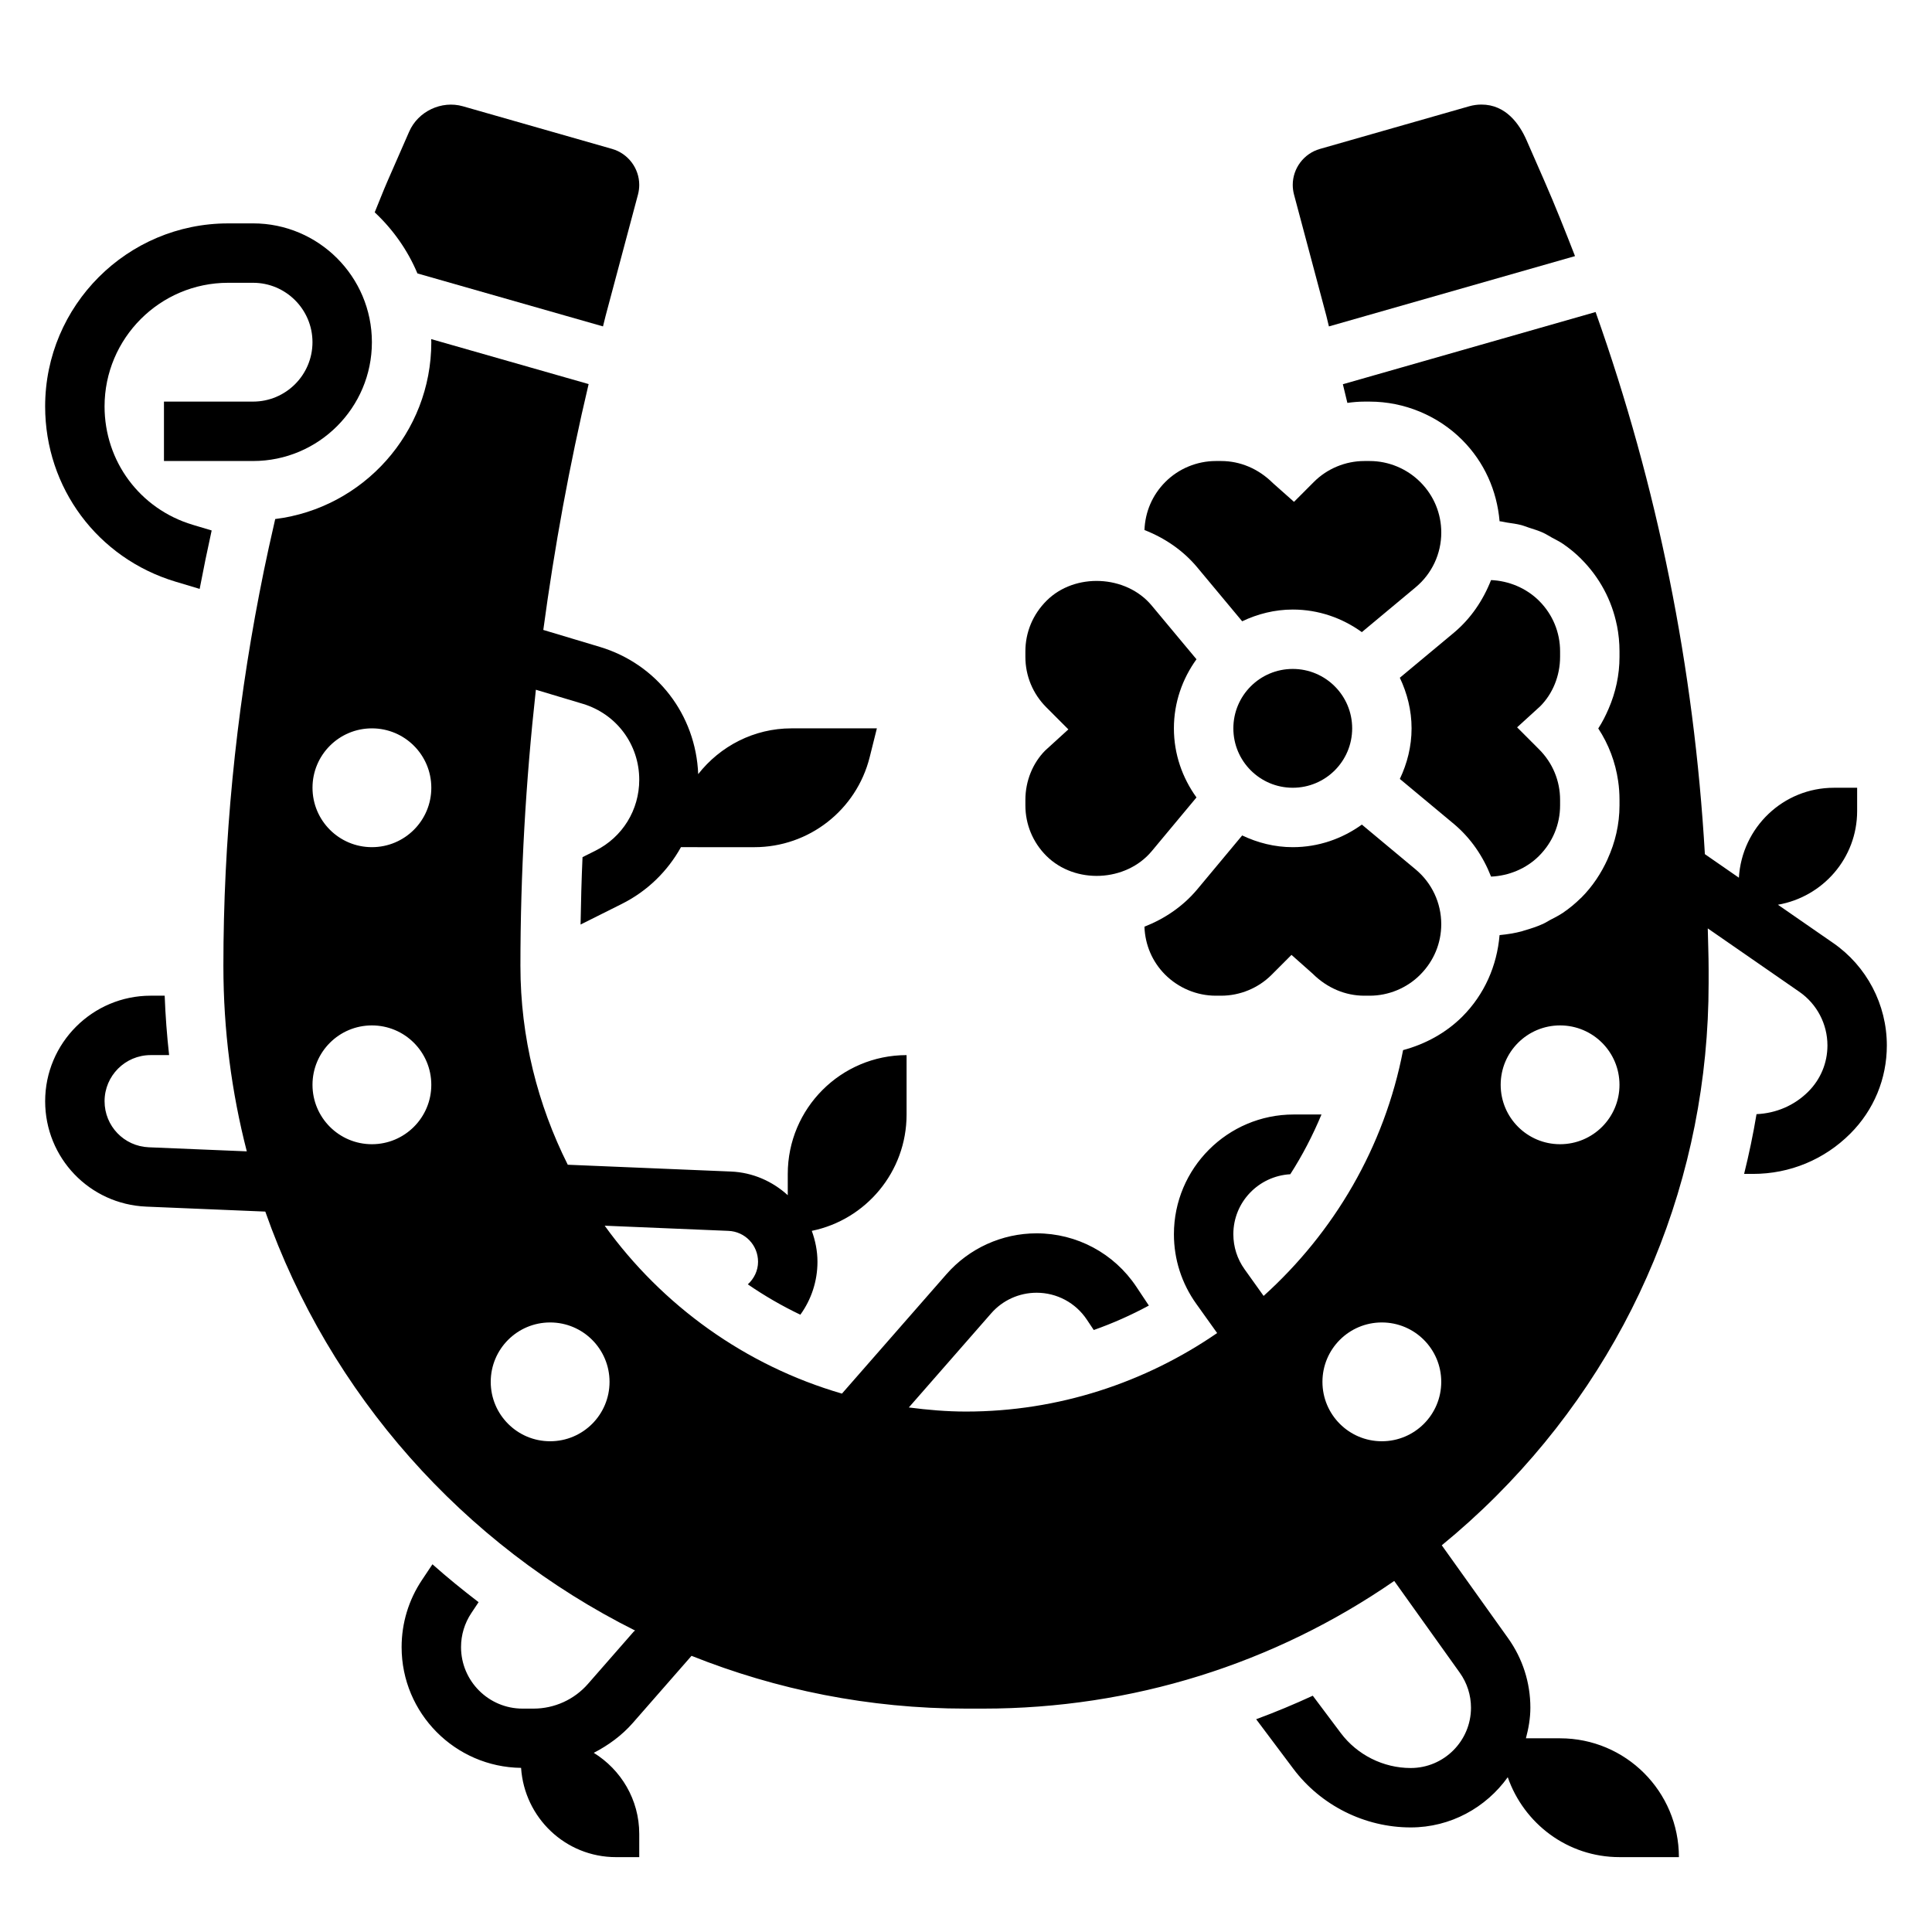 <?xml version="1.0" encoding="UTF-8"?>
<!-- Uploaded to: ICON Repo, www.svgrepo.com, Generator: ICON Repo Mixer Tools -->
<svg fill="#000000" width="800px" height="800px" version="1.1" viewBox="144 144 512 512" xmlns="http://www.w3.org/2000/svg">
 <g>
  <path d="m502.34 337.02c0 8.695-7.051 15.742-15.746 15.742-8.695 0-15.742-7.047-15.742-15.742 0-8.695 7.047-15.746 15.742-15.746 8.695 0 15.746 7.051 15.746 15.746"/>
  <path d="m495.5 227.71c0.242 0.922 0.434 1.875 0.676 2.793l65.219-18.633c-2.598-6.668-5.227-13.32-8.109-19.902l-4.723-10.785c-1.883-4.316-5.504-9.473-11.961-9.473-1.109 0-2.211 0.156-3.289 0.465l-39.527 11.297c-4.234 1.203-7.195 5.121-7.195 9.523 0 0.867 0.117 1.723 0.332 2.551z"/>
  <path d="m447.29 389.58c0.164 4.785 2.062 9.281 5.473 12.699 3.582 3.574 8.445 5.59 13.422 5.59h1.449c4.977 0 9.84-2.016 13.344-5.527l5.281-5.289 5.598 4.969c3.848 3.832 8.711 5.848 13.688 5.848h1.449c4.977 0 9.84-2.016 13.344-5.527 3.644-3.644 5.609-8.391 5.609-13.43 0-5.621-2.473-10.91-6.793-14.508l-14.25-11.879c-5.176 3.731-11.469 5.984-18.316 5.984-4.809 0-9.32-1.172-13.398-3.109l-11.887 14.266c-3.793 4.539-8.656 7.812-14.012 9.914z"/>
  <path d="m449.21 369.58 11.871-14.25c-3.731-5.172-5.984-11.461-5.984-18.309 0-6.848 2.25-13.137 5.984-18.309l-11.879-14.25c-6.777-8.141-20.387-8.746-27.852-1.266-3.644 3.633-5.613 8.379-5.613 13.418v1.457c0 5.039 1.969 9.785 5.535 13.359l5.856 5.863-6.125 5.582c-3.297 3.312-5.266 8.062-5.266 13.098v1.457c0 5.039 1.969 9.785 5.535 13.359 7.629 7.621 21.137 6.938 27.938-1.211z"/>
  <path d="m461.3 294.38 11.887 14.266c4.086-1.938 8.598-3.109 13.406-3.109 6.848 0 13.137 2.25 18.309 5.984l14.25-11.879c4.332-3.602 6.801-8.891 6.801-14.512 0-5.039-1.969-9.785-5.535-13.359-3.578-3.582-8.445-5.594-13.418-5.594h-1.449c-4.977 0-9.84 2.016-13.344 5.527l-5.281 5.289-5.598-4.969c-3.848-3.836-8.715-5.848-13.688-5.848h-1.449c-4.977 0-9.84 2.016-13.344 5.527-3.481 3.481-5.375 7.973-5.551 12.762 5.356 2.098 10.219 5.371 14.004 9.914z"/>
  <path d="m557.44 318.07v-1.457c0-5.039-1.969-9.785-5.535-13.359-3.418-3.418-8.07-5.328-12.762-5.527-2.102 5.352-5.367 10.219-9.902 13.996l-14.273 11.887c1.941 4.098 3.113 8.605 3.113 13.418 0 4.809-1.172 9.32-3.109 13.398l14.273 11.887c4.535 3.785 7.809 8.652 9.902 13.996 4.691-0.203 9.336-2.109 12.684-5.457 3.644-3.637 5.609-8.383 5.609-13.422v-1.457c0-5.039-1.969-9.785-5.535-13.359l-5.856-5.863 6.125-5.582c3.301-3.312 5.266-8.059 5.266-13.098z"/>
  <path d="m303.8 230.5c0.242-0.93 0.449-1.867 0.691-2.793l8.582-32.156c0.215-0.832 0.332-1.688 0.332-2.555 0-4.402-2.961-8.32-7.195-9.531l-39.527-11.297c-5.668-1.621-11.895 1.34-14.242 6.707l-5.738 13.105c-1.188 2.723-2.258 5.527-3.402 8.289 4.824 4.519 8.723 10.004 11.32 16.191z"/>
  <path d="m190.53 298.15 6.383 1.914c0.984-5.18 2.047-10.336 3.18-15.484l-5.047-1.512c-13.961-4.195-23.336-16.797-23.336-31.367 0-18.059 14.688-32.758 32.746-32.758h6.613c8.684 0 15.742 7.062 15.742 15.742 0 8.684-7.062 15.742-15.742 15.742l-23.617 0.004v15.742h23.617c17.367 0 31.488-14.121 31.488-31.488 0-17.367-14.121-31.488-31.488-31.488l-6.613 0.004c-26.734 0-48.492 21.758-48.492 48.5 0 21.574 13.895 40.238 34.566 46.449z"/>
  <path d="m629.79 393.89-14.625-10.125c11.91-2.078 20.996-12.352 20.996-24.852v-6.148h-6.148c-13.477 0-24.395 10.555-25.191 23.836l-9.012-6.242c-2.859-49.324-12.539-97.426-28.961-143.67l-66.977 19.137c0.395 1.652 0.812 3.281 1.195 4.945 1.48-0.207 2.977-0.34 4.481-0.34h1.449c9.125 0 18.051 3.699 24.488 10.148 5.879 5.887 9.219 13.453 9.918 21.555 0.691 0.062 1.371 0.262 2.055 0.363 1.211 0.18 2.418 0.332 3.59 0.629 0.723 0.18 1.402 0.473 2.109 0.699 1.258 0.41 2.527 0.789 3.731 1.332 0.844 0.379 1.621 0.898 2.434 1.34 0.969 0.535 1.977 1.008 2.891 1.637 1.699 1.164 3.297 2.473 4.769 3.938 0.008 0.008 0.016 0.023 0.023 0.031 0.008 0.008 0.023 0.016 0.031 0.031 4.887 4.894 8.125 10.98 9.453 17.594 0.008 0.031 0.023 0.062 0.031 0.094 0.434 2.207 0.664 4.484 0.664 6.797v1.457c0 4.809-1.023 9.453-2.883 13.738-0.781 1.82-1.668 3.59-2.746 5.234 2.754 4.195 4.543 8.926 5.266 13.91 0.246 1.652 0.363 3.328 0.363 5.019v1.457c0 2.496-0.285 4.945-0.82 7.32v0.008c-0.535 2.379-1.324 4.684-2.332 6.894l0.008 0.008c-1.699 3.746-3.992 7.242-6.992 10.242-0.031 0.031-0.062 0.047-0.094 0.078-0.008 0.008-0.023 0.016-0.031 0.023-1.457 1.441-3.023 2.731-4.691 3.863-1.07 0.738-2.25 1.309-3.41 1.922-0.637 0.332-1.234 0.738-1.891 1.039-1.613 0.73-3.297 1.281-5.008 1.77-0.211 0.062-0.41 0.148-0.629 0.203-1.867 0.496-3.762 0.797-5.691 0.984-0.07 0.008-0.133 0.031-0.203 0.031-0.684 8.133-4.016 15.719-9.848 21.57-4.367 4.367-9.855 7.328-15.719 8.902-4.945 25.766-18.359 48.344-36.961 65.141l-5.062-7.086c-1.93-2.707-2.961-5.918-2.961-9.273 0-8.508 6.699-15.414 15.09-15.887 3.203-4.984 5.953-10.281 8.266-15.832h-7.383c-17.484 0.004-31.719 14.234-31.719 31.719 0 6.652 2.047 13.027 5.91 18.438l5.543 7.762c-19.086 13.129-42.082 20.805-66.555 20.805-5.148 0-10.18-0.441-15.152-1.086l21.82-24.938c3.027-3.473 7.422-5.465 12.043-5.465 5.367 0 10.336 2.66 13.312 7.125l1.836 2.754c5.055-1.785 9.926-3.953 14.602-6.481l-3.336-5.008c-5.906-8.852-15.773-14.133-26.414-14.133-9.156 0-17.871 3.953-23.898 10.84l-27.688 31.637c-25.633-7.445-47.633-23.355-62.875-44.5l32.785 1.371c4.41 0.18 7.856 3.777 7.856 8.195 0 2.348-1.055 4.457-2.707 5.977 4.41 3.031 9.055 5.723 13.918 8.047 2.883-3.988 4.535-8.855 4.535-14.027 0-2.891-0.574-5.629-1.504-8.195 14.336-2.934 25.121-15.625 25.121-30.832v-15.742c-17.391 0-31.488 14.098-31.488 31.488v5.637c-4.016-3.652-9.227-6.031-15.074-6.273l-43.227-1.801c-7.957-15.883-12.547-33.73-12.547-52.668 0-24.473 1.41-48.918 4.094-73.211l12.414 3.723c8.957 2.691 14.98 10.785 14.98 20.137 0 8.016-4.449 15.223-11.629 18.805l-3.402 1.699c-0.27 5.953-0.418 11.91-0.52 17.863l10.957-5.481c6.793-3.402 12.129-8.691 15.648-15.027l12.562 0.004h6.902c14.445 0 27.039-9.832 30.551-23.852l1.906-7.637h-22.648c-9.91 0-18.879 4.699-24.703 12.129-0.629-15.711-10.902-29.164-26.086-33.723l-14.965-4.488c2.953-21.891 6.918-43.641 12.012-65.156l-41.73-11.918c0 0.277 0.039 0.543 0.039 0.82 0 24.059-18.074 43.965-41.367 46.863-0.582 2.5-1.141 5.004-1.691 7.516-0.898 4.07-1.73 8.156-2.519 12.25-6.273 32.414-9.523 65.484-9.523 98.684 0 16.957 2.156 33.418 6.203 49.121l-25.977-1.078c-6.574-0.277-11.715-5.637-11.715-12.211 0-6.738 5.477-12.219 12.215-12.219h4.887c-0.574-5.195-0.977-10.445-1.172-15.742h-3.715c-15.41 0-27.961 12.547-27.961 27.961 0 15.035 11.77 27.309 26.797 27.938l31.543 1.316c17.035 48.469 52.523 88.293 98.008 111.03-0.109 0.078-0.219 0.156-0.332 0.234l-12.164 13.902c-3.633 4.164-8.902 6.551-14.441 6.551h-2.906c-8.98 0-16.293-7.316-16.293-16.297 0-3.227 0.945-6.352 2.738-9.035l1.914-2.875c-4.188-3.211-8.289-6.535-12.227-10.043l-2.793 4.188c-3.519 5.273-5.379 11.422-5.379 17.766 0 17.531 14.168 31.789 31.66 32 0.883 13.195 11.746 23.656 25.168 23.656h6.148v-6.148c0-9.109-4.84-17.027-12.051-21.492 3.848-1.992 7.406-4.574 10.328-7.902l15.578-17.805c22.512 8.988 47.043 13.988 72.738 13.988h4.551 0.016c39.477 0 77.113-11.863 108.92-33.832l17.367 24.316c1.941 2.719 2.973 5.934 2.973 9.285 0 8.809-7.164 15.973-15.973 15.973-7.25 0-14.176-3.465-18.531-9.266l-7.422-9.895c-4.922 2.273-9.918 4.352-15.004 6.234l9.832 13.105c7.305 9.746 18.938 15.566 31.125 15.566 10.605 0 19.957-5.281 25.719-13.305 4.281 12.297 15.859 21.176 29.613 21.176h15.742c0-17.391-14.098-31.488-31.488-31.488h-9.055c0.691-2.606 1.18-5.281 1.18-8.102 0-6.652-2.047-13.027-5.91-18.438l-17.57-24.609c4.984-4.078 9.793-8.422 14.406-13.035 36.316-36.32 56.312-84.598 56.312-135.95v-3.676c0-3.621-0.156-7.211-0.227-10.824l24.262 16.801c4.664 3.227 7.453 8.539 7.453 14.215 0 4.621-1.801 8.965-5.07 12.234-3.691 3.691-8.535 5.746-13.723 5.977-0.891 5.344-1.992 10.617-3.289 15.836h2.371c9.738 0 18.895-3.793 25.773-10.676 6.238-6.238 9.68-14.539 9.68-23.371 0-10.84-5.328-21-14.242-27.164zm-387.23-56.867c8.699 0 15.742 7.047 15.742 15.742 0 8.699-7.047 15.742-15.742 15.742-8.699 0-15.742-7.047-15.742-15.742-0.004-8.699 7.043-15.742 15.742-15.742zm-15.746 94.465c0-8.699 7.047-15.742 15.742-15.742 8.699 0 15.742 7.047 15.742 15.742 0 8.699-7.047 15.742-15.742 15.742-8.695 0-15.742-7.047-15.742-15.742zm62.977 94.461c-8.699 0-15.742-7.047-15.742-15.742 0-8.699 7.047-15.742 15.742-15.742 8.699 0 15.742 7.047 15.742 15.742 0.004 8.699-7.043 15.742-15.742 15.742zm204.67-15.742c0-8.699 7.047-15.742 15.742-15.742 8.699 0 15.742 7.047 15.742 15.742 0 8.699-7.047 15.742-15.742 15.742s-15.742-7.043-15.742-15.742zm62.977-62.977c-8.699 0-15.742-7.047-15.742-15.742 0-8.699 7.047-15.742 15.742-15.742 8.699 0 15.742 7.047 15.742 15.742 0.004 8.695-7.043 15.742-15.742 15.742z"/>
 </g>
</svg>